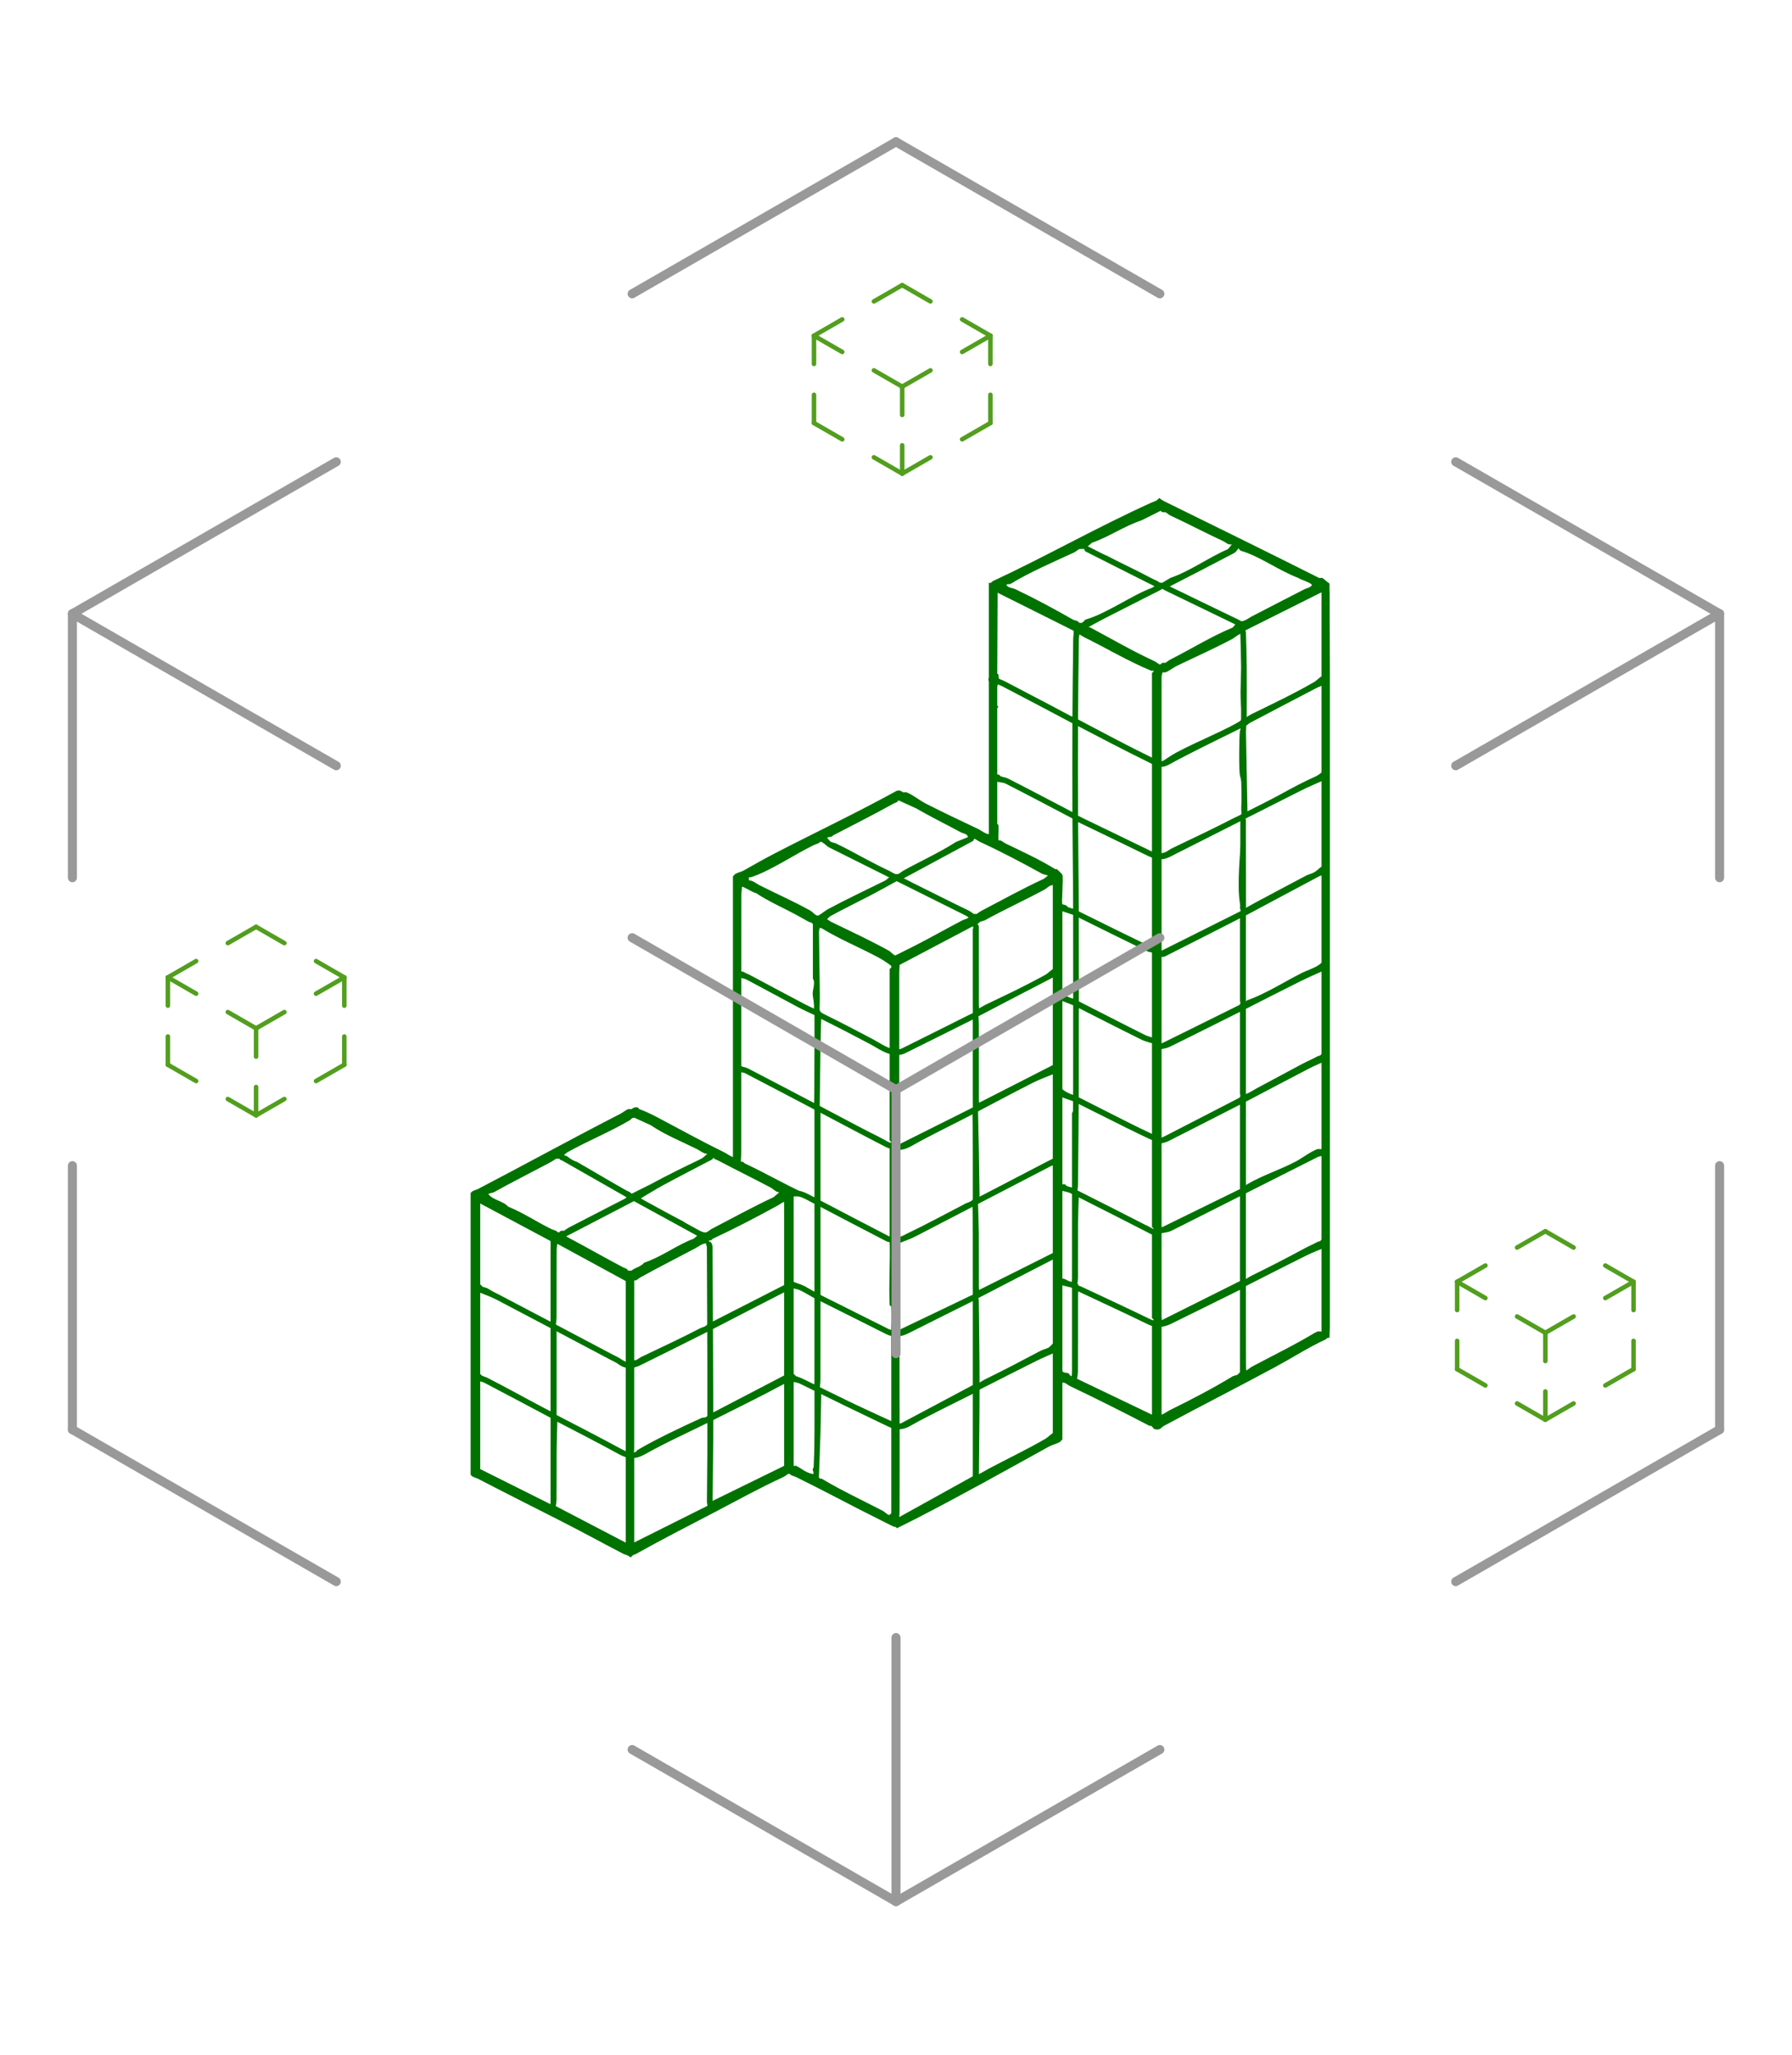 <svg width="198" height="227" viewBox="0 0 198 227" fill="none" xmlns="http://www.w3.org/2000/svg">
<path d="M80.982 96.794C81.079 96.719 81.153 96.589 81.247 96.529C81.439 96.405 81.916 96.297 82.13 96.175C83.297 95.509 84.551 94.807 85.665 94.231C90.044 91.964 94.554 89.838 99.095 87.339C99.532 87.242 99.65 87.472 99.802 87.516C99.915 87.548 100.057 87.479 100.156 87.516C100.839 87.769 101.645 88.43 102.276 88.753C104.107 89.69 106.137 90.644 108.108 91.581C108.256 91.651 109.124 92.249 109.256 92.111V64.366C109.548 64.454 109.576 64.246 109.698 64.189C115.503 61.493 121.247 58.216 127.193 55.53C127.522 55.382 127.861 55.332 128.077 55C128.222 55.115 128.453 55.277 128.607 55.353C134.251 58.124 139.975 60.936 145.749 63.836C145.833 63.878 145.984 63.802 146.102 63.836C146.167 63.853 146.731 64.361 146.897 64.454V147.777C146.606 147.688 146.577 147.897 146.455 147.953C144.573 148.828 142.757 149.996 140.977 150.958C136.828 153.2 132.781 155.245 128.607 157.496C128.285 157.669 128.209 158.032 127.547 157.85C127.457 157.825 127.315 157.562 127.193 157.496C127.149 157.471 127.064 157.521 127.017 157.496C124.156 156.001 121.208 154.526 118.181 153.078C117.96 152.972 117.698 152.675 117.385 152.725V158.998C117.288 159.072 117.214 159.203 117.12 159.263C116.818 159.458 116.219 159.608 115.883 159.793C110.971 162.508 106.24 165.159 101.216 167.746L99.095 168.806C98.998 168.606 98.818 168.665 98.742 168.629C98.159 168.354 97.529 168.021 96.975 167.746C93.829 166.178 91.081 164.681 87.962 163.151C87.755 163.049 87.419 163.015 87.255 162.798H87.078C86.939 162.907 86.691 163.086 86.548 163.151C84.026 164.307 81.363 165.774 78.949 167.039C76.058 168.553 73.227 169.988 70.29 171.634C70.154 171.71 69.9 171.722 69.76 171.987H69.583C69.435 171.771 69.087 171.743 68.876 171.634C66.486 170.395 64.232 169.152 61.808 167.922C58.714 166.351 55.851 164.918 52.795 163.328C52.551 163.201 52.193 163.181 52 162.886V131.784C52.193 131.489 52.551 131.469 52.795 131.342C58.017 128.622 63.241 125.742 68.523 123.036C68.825 122.882 69.154 122.607 69.407 122.506C69.502 122.467 69.647 122.54 69.76 122.506C69.91 122.462 70.034 122.23 70.467 122.329C70.532 122.345 70.57 122.48 70.644 122.506C71.22 122.715 72.043 123.102 72.588 123.39C75.01 124.671 77.603 126.101 80.01 127.277C80.317 127.428 80.644 127.687 80.982 127.808V96.794ZM136.118 60.125C135.69 60.233 135.437 59.906 135.146 59.771C133.202 58.87 131.176 57.801 129.314 56.944C129.183 56.884 128.907 56.64 128.784 56.59C128.646 56.534 128.393 56.684 128.254 56.414L126.133 57.474C124.201 58.112 122.45 59.347 120.655 59.948L120.036 60.478C120.817 60.609 121.475 61.307 122.245 61.362C123.553 62.06 124.891 62.664 126.133 63.306C126.727 63.613 127.301 63.947 127.9 64.189C127.974 64.219 128.01 64.345 128.077 64.366H128.43L129.314 63.836C131.563 63.055 133.483 61.604 135.676 60.655L136.118 60.125ZM128.695 64.719C129.367 64.801 129.888 65.418 130.551 65.426C132.583 66.579 134.702 67.432 136.736 68.43C137.215 68.913 137.825 68.34 138.326 68.077C140.23 67.075 142.313 66.029 144.158 65.073C144.391 64.953 144.764 64.924 144.953 64.631C144.953 64.373 143.591 63.997 143.451 63.836C141.246 63.004 139.178 61.431 137.089 60.832C137.003 60.807 136.853 60.553 136.736 60.478L134.615 61.538C132.928 62.442 131.007 63.426 129.314 64.189L128.695 64.719ZM127.812 64.543C127.232 64.458 126.771 64.067 126.31 63.836C125.286 63.32 123.979 62.756 122.952 62.245C122.012 61.779 121.111 61.187 120.125 60.832C120.05 60.805 120.013 60.669 119.948 60.655C119.814 60.625 119.375 60.625 119.241 60.655C119.176 60.669 118.824 60.955 118.711 61.008C116.5 62.025 113.63 63.276 111.731 64.454C111.494 64.601 111.262 64.449 111.2 64.631C111.432 64.951 111.863 64.926 112.172 65.073C114.328 66.093 116.452 67.24 118.534 68.43C118.633 68.487 118.937 68.556 119.064 68.607C119.138 68.637 119.174 68.763 119.241 68.784C119.685 68.918 119.796 68.475 119.948 68.43C122.41 67.724 125.016 65.744 127.37 64.896L127.812 64.543ZM136.648 68.784C136.333 68.828 136.079 68.547 135.852 68.43C133.79 67.365 131.908 66.607 129.844 65.603C129.471 65.423 129.203 65.223 128.784 65.073C128.71 65.046 128.672 64.91 128.607 64.896C127.902 64.739 127.893 65.064 127.547 65.25C126.964 65.564 126.331 65.69 125.78 65.957C123.814 66.906 122.173 67.929 120.301 68.784C120.148 68.855 119.881 68.842 119.86 69.137L120.478 69.314C122.883 70.601 125.175 71.938 127.547 73.025C127.69 73.091 127.937 73.269 128.077 73.379H128.254C128.398 73.114 128.611 73.251 128.784 73.202C128.816 73.193 129.111 72.951 129.314 72.849C131.65 71.663 133.901 70.267 136.206 69.314L136.648 68.784ZM118.622 69.668L110.14 65.426V74.351C110.14 74.407 110.292 74.453 110.317 74.527C110.384 74.738 110.232 74.92 110.582 75.146C110.932 75.372 111.616 75.646 111.996 75.853C114.058 76.968 116.134 77.843 118.004 79.034L118.622 79.21V69.668ZM137.355 79.387C137.692 79.267 138.019 79.007 138.326 78.857C140.479 77.805 142.978 76.63 145.218 75.323C145.431 75.199 145.768 74.858 146.014 74.704V65.426L137.531 69.668C137.628 69.936 137.355 70.072 137.355 70.109V79.387ZM118.799 69.844V79.299L127.282 83.805V74.351C127.282 74.306 127.547 74.158 127.458 74.085C127.375 74.073 127.269 74.117 127.193 74.085C124.597 73.011 122.134 71.53 119.771 70.374C119.623 70.302 118.838 69.798 118.799 69.844ZM128.342 74.262V84.158C128.923 83.773 129.441 83.407 130.021 83.098C132.214 81.93 134.345 81.115 136.559 79.917C136.704 79.839 137.148 79.583 137.178 79.475C137.226 79.304 137.206 78.636 137.178 78.415C136.969 76.747 137.118 75.266 137.178 73.644C137.222 72.44 137.146 71.224 137.178 70.021C137.056 69.885 136.361 70.468 136.206 70.551C134.255 71.596 132.157 72.522 130.021 73.555C129.662 73.728 129.116 74.151 128.784 74.262C128.66 74.303 128.381 74.223 128.342 74.262ZM118.622 89.813V79.829C118.129 79.436 117.619 79.124 117.12 78.857C114.904 77.675 112.902 76.883 110.759 75.676C110.64 75.609 110.531 75.413 110.405 75.323C110.223 75.469 110.172 75.528 110.14 75.764C110.082 76.195 110.071 77.471 110.14 77.885C110.159 78.001 110.481 78.012 110.14 78.238V85.572C110.432 85.478 110.478 85.712 110.582 85.749C111.734 86.166 112.939 86.903 114.116 87.516C115.293 88.129 116.507 88.672 117.651 89.283C117.806 89.366 118.501 89.949 118.622 89.813ZM146.014 75.323C145.643 75.323 145.363 75.681 145.042 75.853C143.248 76.812 141.301 77.812 139.387 78.857C138.952 79.094 138.19 79.311 137.796 79.564C137.717 79.615 137.355 79.974 137.355 80.005V89.813L137.973 89.637C140.527 88.348 142.84 86.876 145.395 85.749C145.496 85.705 146.014 85.379 146.014 85.307V75.323ZM127.282 94.055V84.247C127.167 84.008 126.928 84.031 126.84 83.982C126.43 83.754 126.02 83.489 125.603 83.275C123.601 82.25 121.37 81.151 119.418 80.094L118.799 79.917V90.167C118.799 90.19 119.126 90.133 119.241 90.167C119.294 90.183 119.913 90.598 120.125 90.697C122.302 91.715 124.392 92.832 126.486 93.701C126.605 93.751 127.146 94.194 127.282 94.055ZM128.342 84.335V94.231C128.786 94.215 129.155 93.865 129.491 93.701C131.905 92.521 134.004 91.582 136.383 90.344C136.626 90.216 136.985 90.197 137.178 89.902C137.052 88.82 137.349 87.396 137.178 86.367C137.148 86.184 137.051 85.878 137.001 85.66C136.876 85.1 136.906 81.373 137.001 80.712C137.01 80.656 137.316 80.403 137.178 80.094L128.342 84.335ZM146.014 85.749C145.643 85.749 145.363 86.108 145.042 86.279C142.746 87.507 140.226 88.861 137.796 89.99C137.674 90.047 137.646 90.255 137.355 90.167V100.416C137.826 100.217 138.266 99.93 138.68 99.71C140.535 98.715 142.476 97.69 144.335 96.705C144.572 96.58 144.996 96.481 145.218 96.352C145.441 96.223 145.77 95.887 146.014 95.733V85.749ZM118.622 90.167C118.331 90.255 118.303 90.047 118.181 89.99C115.917 88.937 113.865 87.829 111.642 86.632C111.395 86.5 111.289 86.38 111.112 86.279C110.935 86.178 110.562 86.15 110.405 85.926C110.223 86.072 110.172 86.13 110.14 86.367C109.99 87.47 110.066 89.79 110.14 90.962C110.144 91.024 110.311 91.075 110.317 91.139C110.359 91.69 110.287 92.264 110.317 92.817C110.626 92.766 110.875 93.056 111.112 93.171C113.008 94.09 114.775 94.883 116.59 95.999C116.634 96.027 116.728 95.972 116.767 95.999C116.855 96.057 117.373 96.575 117.385 96.617C117.522 97.11 117.256 99.757 117.385 99.886C117.412 99.913 117.886 99.922 118.004 100.24L118.622 100.416V90.167ZM106.959 92.464C106.873 92.079 106.397 92.059 106.164 91.934C104.413 90.99 102.813 90.209 101.216 89.283L99.272 88.4C99.132 88.665 98.876 88.677 98.742 88.753C96.471 90.025 94.189 91.153 92.026 92.287C91.943 92.558 91.21 92.325 91.408 92.729C91.548 93.017 92.11 93.044 92.38 93.171C94.297 94.076 96.13 95.221 98.212 96.175C98.558 96.334 98.759 96.644 99.272 96.529C99.334 96.514 99.687 96.239 99.802 96.175C101.636 95.157 103.81 94.168 105.634 92.994L106.959 92.464ZM127.282 104.658V94.673L118.799 90.344V100.593L127.282 104.658ZM128.342 94.585V105.011L137.178 100.593C137.263 100.517 137.019 100.395 137.001 100.328C136.985 100.268 137.054 100.112 137.001 99.798C136.662 97.76 137.021 94.208 137.178 92.199C137.22 91.648 137.148 91.072 137.178 90.52C137.042 90.381 136.501 90.824 136.383 90.874C134.186 91.785 131.92 92.931 129.844 93.878C129.457 94.055 128.989 94.426 128.607 94.585C128.512 94.625 128.372 94.555 128.342 94.585ZM115.795 96.705L115.176 96.529C112.839 95.24 110.55 94.035 108.285 92.994C107.942 92.837 107.731 92.524 107.224 92.641C107.159 92.657 107.122 92.791 107.047 92.817C104.561 93.719 102.308 95.581 99.802 96.529L99.36 96.882C99.94 96.967 100.401 97.357 100.862 97.589C102.941 98.635 105.056 99.672 107.047 100.593C107.191 100.66 107.436 100.837 107.578 100.947H107.931C108.076 100.826 108.3 100.676 108.461 100.593C110.723 99.409 113.029 98.133 115.353 97.059L115.795 96.705ZM98.477 96.705C97.618 96.553 96.909 96.108 96.268 95.645C94.541 94.813 93.03 94.046 91.32 93.348C91.2 93.298 90.92 93.093 90.79 92.994H90.613C90.448 93.212 90.113 93.245 89.906 93.348C87.709 94.426 85.165 96.17 83.014 96.882C82.781 96.96 82.691 96.741 82.749 97.236C83.192 97.255 83.562 97.594 83.897 97.766C85.879 98.775 87.619 99.513 89.552 100.593C89.763 100.71 89.996 101.021 90.259 101.123H90.436C90.816 100.897 91.147 100.604 91.496 100.416C93.61 99.28 95.775 98.267 97.858 97.236L98.477 96.705ZM146.014 96.352L137.355 100.77V110.666C137.646 110.76 137.694 110.525 137.796 110.489C139.951 109.738 141.727 108.531 143.805 107.485C144.31 107.231 144.899 107.047 145.395 106.778C145.607 106.663 145.842 106.524 146.014 106.336V96.352ZM91.055 101.477C91.367 101.427 91.629 101.722 91.85 101.83C93.949 102.848 96.255 103.921 98.212 105.011C98.42 105.128 98.655 105.439 98.918 105.541L101.039 104.481C102.856 103.553 104.529 102.594 106.341 101.653C106.574 101.533 106.947 101.505 107.136 101.212C106.947 100.918 106.574 100.89 106.341 100.77C104.393 99.761 101.709 98.137 99.802 97.589C99.691 97.557 99.24 96.997 98.918 97.059C98.752 97.276 98.422 97.311 98.212 97.412C96.167 98.386 94.506 99.404 92.557 100.416C92.21 100.597 91.622 100.752 91.32 100.947C91.132 101.067 91.007 101.242 91.055 101.477ZM116.325 97.766C115.954 97.766 115.675 98.124 115.353 98.296C113.266 99.413 111.04 100.431 108.815 101.653C108.719 101.706 108.364 101.779 108.285 101.83C108.205 101.881 107.843 102.24 107.843 102.272V111.55C108.18 111.429 108.507 111.17 108.815 111.019C110.826 110.037 113.62 108.773 115.53 107.662C115.742 107.538 116.081 107.197 116.325 107.043V97.766ZM81.865 97.942V107.308C82.166 107.266 82.406 107.52 82.66 107.662C84.869 108.892 87.176 109.936 89.376 111.196C89.492 111.263 90.091 111.944 89.994 111.285C89.927 110.827 89.897 110.491 89.817 110.047C89.681 109.281 90.208 108.621 89.817 108.104V102.095C89.703 101.857 89.464 101.88 89.376 101.83C88.847 101.537 88.319 101.229 87.785 100.947C86.453 100.238 84.818 99.512 83.544 98.649C83.207 98.624 82.005 97.797 81.865 97.942ZM118.622 100.77L117.385 100.24V109.694C117.711 109.998 118.207 110.254 118.622 110.313V100.77ZM127.282 105.011L118.799 100.947V110.401L127.282 114.731V105.011ZM128.342 105.453V115.261L136.913 111.019L137.178 110.754C137.178 110.696 137.001 110.636 137.001 110.578V101.388C137.001 101.344 137.266 101.196 137.178 101.123C136.747 101.015 136.508 101.339 136.206 101.477C133.907 102.523 131.654 103.767 129.491 104.834C129.259 104.949 128.99 104.951 128.784 105.011C128.754 105.02 128.351 105.423 128.342 105.453ZM98.3 115.791V107.043C98.3 106.985 98.457 106.939 98.477 106.867V106.69C97.984 106.298 97.473 105.985 96.975 105.718C94.854 104.587 92.857 103.79 90.79 102.537L90.171 102.36V111.461C90.171 111.493 90.533 111.852 90.613 111.903C91.274 112.325 92.078 112.622 92.733 112.963C94.151 113.702 95.706 114.412 96.975 115.261C97.249 115.255 98.162 115.932 98.3 115.791ZM99.36 106.601V115.968L107.489 111.903V102.625C107.489 102.546 107.952 102.32 107.401 102.36L99.36 106.601ZM137.355 120.916C137.908 120.833 138.372 120.469 138.857 120.209C140.445 119.359 142.235 118.396 143.805 117.558C144.356 117.263 144.987 117 145.572 116.674C145.66 116.625 145.899 116.648 146.014 116.409V106.778L137.355 111.285V120.916ZM107.843 121.976L116.325 117.646V107.485L107.843 111.903V121.976ZM89.994 111.903L81.865 107.662V117.735L89.994 121.976V111.903ZM118.622 120.916V110.931L117.385 110.136V120.297C117.541 120.506 118.524 121.015 118.622 120.916ZM127.282 115.084C126.99 115.178 126.944 114.944 126.84 114.907C126.334 114.723 126.083 114.623 125.603 114.377C123.602 113.354 121.664 112.297 119.771 111.373C119.464 111.223 119.137 110.963 118.799 110.843V121.004L127.282 125.334V115.084ZM128.342 115.614V125.687L136.913 121.269L137.178 121.004C137.178 120.946 137.001 120.886 137.001 120.827V111.638C137.001 111.558 137.464 111.332 136.913 111.373L128.342 115.614ZM98.3 116.144L90.348 112.08V121.711C90.348 121.769 90.171 121.829 90.171 121.888C90.326 122.006 90.461 122.234 90.613 122.329C90.653 122.356 90.745 122.303 90.79 122.329C92.82 123.543 94.933 124.51 96.975 125.51C97.372 125.705 97.787 125.97 98.212 126.217C98.763 126.258 98.3 126.032 98.3 125.952V116.144ZM107.489 112.256L106.871 112.433C104.485 113.693 102.174 115.107 99.802 115.968C99.698 116.005 99.652 116.238 99.36 116.144V126.394L107.489 122.329V112.256ZM146.014 126.924V116.851C145.8 116.913 145.579 117.104 145.395 117.205C143.054 118.495 140.629 119.652 138.326 120.916C138.231 120.969 137.876 121.041 137.796 121.092C137.717 121.144 137.355 121.502 137.355 121.534V131.165C137.554 131.162 137.651 130.897 137.796 130.812C139.42 129.856 141.361 129.23 143.098 128.338C143.776 127.988 144.87 127.156 145.572 126.924C145.696 126.883 145.975 126.963 146.014 126.924ZM89.994 132.226V122.418C89.879 122.179 89.641 122.202 89.552 122.153C87.983 121.28 86.472 120.504 84.958 119.679C84.099 119.21 83.327 118.678 82.484 118.442C82.337 118.401 82.206 117.966 81.865 118.088V128.338C82.157 128.249 82.185 128.458 82.307 128.514C84.67 129.612 86.677 130.81 89.022 131.872C89.312 132.003 89.567 132.335 89.994 132.226ZM116.325 127.984V118.088L107.843 122.329V132.402L116.325 127.984ZM117.385 120.916V130.812C117.385 130.837 117.576 130.771 117.651 130.812C117.894 130.946 117.96 131.312 118.446 131.165V122.948C118.653 122.674 118.522 122.497 118.622 122.064C118.658 121.912 118.6 121.704 118.622 121.534C118.502 121.349 117.483 120.813 117.385 120.916ZM127.282 135.495V125.775C127.167 125.537 126.928 125.56 126.84 125.51C125.348 124.681 123.947 124.162 122.422 123.39C121.528 122.937 120.727 122.442 119.771 121.976C119.476 121.831 119.225 121.52 118.799 121.622V131.43C118.983 131.708 119.313 131.743 119.594 131.872C121.812 132.881 124.191 134.132 126.31 135.23C126.596 135.378 126.964 135.401 127.193 135.76C127.738 135.79 127.303 135.615 127.282 135.495ZM128.342 126.129V135.583L137.001 131.342V121.888C137.001 121.808 137.464 121.582 136.913 121.622L128.342 126.129ZM98.3 126.571C98.008 126.659 97.98 126.45 97.858 126.394C95.815 125.445 94.013 124.431 92.026 123.39C91.503 123.116 90.959 122.913 90.436 122.506C89.885 122.465 90.348 122.692 90.348 122.771V132.137C90.348 132.195 90.171 132.256 90.171 132.314C90.408 132.595 90.676 132.77 90.966 132.932C92.475 133.777 94.133 134.493 95.561 135.23L98.3 136.643V126.571ZM99.36 136.643C99.673 136.693 99.935 136.396 100.156 136.29C102.446 135.194 104.383 134.136 106.694 132.932C106.938 132.805 107.297 132.786 107.489 132.491V122.683L99.36 126.747V136.643ZM78.154 127.454C77.711 127.438 77.341 127.088 77.005 126.924C75.18 126.026 73.452 125.335 71.881 124.273L69.937 123.39C69.811 123.482 69.704 123.674 69.583 123.743C67.29 125.076 64.971 126.007 62.691 127.277L62.25 127.631C62.681 127.574 62.937 127.991 63.222 128.161C63.31 128.214 63.658 128.285 63.752 128.338C65.579 129.379 67.353 130.467 69.23 131.519C69.364 131.595 69.621 131.607 69.76 131.872L71.881 130.812C73.786 129.785 75.7 128.829 77.536 127.984L78.154 127.454ZM146.014 127.277L137.355 131.607V141.415C137.692 141.296 138.019 141.035 138.326 140.885C140.258 139.943 142.188 138.948 144.158 137.88C144.591 137.647 145.104 137.435 145.572 137.174C145.66 137.124 145.899 137.147 146.014 136.909V127.277ZM86.106 131.695C85.734 131.695 85.458 131.337 85.135 131.165C83.23 130.158 81.392 129.26 79.303 128.161C79.153 128.082 78.918 128.071 78.773 127.808H78.419L76.299 128.868C74.636 129.939 72.763 130.741 70.997 131.695L70.379 132.226C70.744 132.231 71.036 132.575 71.351 132.756C72.614 133.478 74.084 134.182 75.415 134.876C75.569 134.958 75.694 135.099 75.945 135.23C76.509 135.525 77.513 136.237 78.066 136.113C78.129 136.099 78.481 135.82 78.596 135.76C80.863 134.583 83.127 133.334 85.488 132.226L86.106 131.695ZM69.495 132.049C68.944 131.959 68.472 131.609 67.993 131.342C66.851 130.704 65.33 129.573 64.105 129.221C63.872 129.154 62.78 128.325 62.338 128.161C62.191 128.106 61.949 128.255 61.808 127.984H61.454C61.175 128.17 60.866 128.359 60.571 128.514C58.599 129.557 56.566 130.582 54.562 131.695L53.944 131.872C54.463 132.579 55.587 132.632 56.153 133.286C57.849 133.973 59.249 134.938 60.924 135.76C61.131 135.862 61.467 135.896 61.631 136.113H61.808C61.953 135.848 62.165 135.986 62.338 135.937C62.37 135.928 62.665 135.686 62.868 135.583C65.008 134.496 66.979 133.445 69.053 132.402L69.495 132.049ZM116.325 128.338L107.843 132.579V142.652L116.325 138.411V128.338ZM118.446 141.592V131.784L117.385 131.165V141.238C117.647 141.155 118.303 141.735 118.446 141.592ZM89.994 142.652V132.844L88.669 132.049L87.697 131.695V141.592L89.022 142.122C89.128 142.32 89.878 142.772 89.994 142.652ZM128.342 135.937V145.833L137.001 141.503V131.96C137.001 131.881 137.464 131.655 136.913 131.695C134.264 133.047 131.922 134.38 129.314 135.583C129.19 135.641 128.884 135.903 128.784 135.937C128.66 135.977 128.381 135.898 128.342 135.937ZM127.282 145.568V136.202C127.04 136.051 126.693 135.7 126.486 135.583C126.004 135.309 125.394 135.131 124.896 134.876C123.072 133.949 121.471 133.233 119.771 132.402C119.464 132.252 119.137 131.992 118.799 131.872V141.945C119.096 141.876 119.359 142.199 119.594 142.298C121.931 143.277 124.15 144.417 126.486 145.479C126.789 145.617 127.027 145.941 127.458 145.833C127.547 145.76 127.294 145.628 127.282 145.568ZM77.271 136.29L76.652 136.113C74.554 134.954 72.559 133.894 70.467 132.756C70.345 132.69 70.205 132.429 70.114 132.402C69.769 132.303 69.49 132.636 69.23 132.756C66.848 133.857 64.763 134.943 62.515 136.113L62.073 136.467C62.409 136.373 62.493 136.539 62.691 136.643C64.824 137.771 66.774 138.895 68.876 140.001C69.027 140.081 69.262 140.091 69.407 140.355H69.76C70.213 139.987 70.817 139.922 71.174 139.471C73.093 138.833 74.812 137.499 76.652 136.82L77.271 136.29ZM86.637 141.945V132.756C86.423 132.818 86.202 133.008 86.018 133.109C83.696 134.389 81.158 135.712 78.773 136.82C78.651 136.877 78.623 137.085 78.331 136.997V146.186L86.637 141.945ZM60.836 146.009V137.085L53.06 132.932V141.857C53.157 141.931 53.232 142.062 53.325 142.122C53.401 142.171 53.773 142.247 53.855 142.298C55.948 143.573 58.077 144.735 60.217 145.833L60.836 146.009ZM90.348 133.197V142.563C90.348 142.622 90.171 142.682 90.171 142.74L90.436 143.005L98.212 146.893C98.549 146.927 98.464 146.9 98.477 146.628C98.508 145.902 98.514 145.053 98.477 144.331C98.473 144.269 98.303 144.216 98.3 144.154C98.192 141.782 98.379 139.37 98.3 136.997C97.602 136.87 96.953 136.308 96.268 136.113C94.619 135.005 92.613 134.231 90.966 133.286C90.79 133.185 90.592 133.067 90.436 132.932C89.892 132.902 90.326 133.077 90.348 133.197ZM107.489 143.005V132.932C106.933 133.199 106.491 133.551 105.987 133.816C103.951 134.883 102.023 135.682 100.156 136.82C100.072 136.871 99.701 136.947 99.625 136.997C99.532 137.057 99.457 137.188 99.36 137.262V146.893L107.489 143.005ZM69.142 150.427V141.503L61.189 137.174V146.363L69.142 150.427ZM78.154 137.35C77.636 137.288 77.242 137.661 76.829 137.88C74.851 138.93 72.768 139.982 70.82 141.061C70.587 141.19 70.456 141.323 70.29 141.415C70.218 141.455 70.025 141.39 70.025 141.415V150.251C70.338 150.3 70.6 150.003 70.82 149.897C73.051 148.83 75.129 147.877 77.359 146.716C77.603 146.589 77.962 146.57 78.154 146.275V137.35ZM146.014 137.527L137.355 141.768V151.488C137.726 151.488 138.005 151.129 138.326 150.958C140.518 149.786 142.964 148.605 145.218 147.247C145.243 147.231 145.552 147.077 145.572 147.07C145.681 147.033 146.014 147.095 146.014 147.07V137.527ZM107.843 152.901C108.18 152.781 108.507 152.522 108.815 152.371C110.831 151.385 112.881 150.313 115 149.19C115.226 149.07 115.685 148.962 115.883 148.837C115.963 148.787 116.325 148.427 116.325 148.395V138.764L107.843 143.005V152.901ZM118.446 141.945C118.062 141.977 117.769 141.56 117.385 141.592V151.399C117.385 151.65 117.882 151.629 118.004 151.664C118.117 151.696 118.251 152.032 118.446 152.018V141.945ZM89.994 152.901V143.27C89.618 142.981 89.219 142.689 88.846 142.475C88.801 142.45 88.713 142.5 88.669 142.475C88.353 142.297 88.063 141.949 87.697 141.945V151.753L87.962 152.018C88.296 152.039 89.855 153.048 89.994 152.901ZM137.001 142.122C136.558 142.134 136.186 142.493 135.852 142.652C133.654 143.696 131.42 144.861 129.314 145.833C129.19 145.891 128.884 146.153 128.784 146.186C128.674 146.223 128.342 146.161 128.342 146.186V156.259C128.679 156.139 129.006 155.879 129.314 155.729C131.512 154.655 133.965 153.38 136.206 152.018C136.289 151.967 136.66 151.891 136.736 151.841C136.83 151.781 136.904 151.65 137.001 151.576V142.122ZM78.331 156.259L86.637 151.93V142.298L78.331 146.54V156.259ZM127.282 156.259V146.275C127.282 146.206 126.776 145.882 126.663 145.833C124.247 144.771 121.784 143.663 119.418 142.475L118.799 142.298V152.195L127.282 156.259ZM60.836 146.363L53.06 142.475V151.753C53.253 152.048 53.612 152.067 53.855 152.195C55.943 153.281 57.894 154.28 59.864 155.552L60.836 155.906V146.363ZM98.477 156.966V147.512C98.477 147.48 98.109 147.114 98.035 147.07C97.996 147.047 97.913 147.095 97.858 147.07C95.381 145.923 92.841 144.622 90.436 143.359C89.885 143.318 90.348 143.544 90.348 143.624V153.255L98.477 156.966ZM107.489 143.359L99.36 147.247V157.319L107.489 152.99V143.359ZM69.142 150.781C68.368 150.624 67.767 150.063 67.109 149.721C65.047 148.646 63.149 147.964 61.278 146.716C60.726 146.676 61.189 146.902 61.189 146.981V156.259L69.142 160.324V150.781ZM70.025 160.5C70.225 160.497 70.322 160.232 70.467 160.147C72.519 158.94 75.431 157.567 77.536 156.613C77.605 156.581 78.154 156.609 78.154 156.347V146.716L70.025 150.869V160.5ZM116.325 149.014L107.843 153.255V162.002C107.51 162.232 107.802 162.216 107.843 162.356C107.924 162.632 107.751 162.764 107.666 162.974C107.809 163.1 108.919 162.402 109.168 162.268C111.255 161.151 113.503 160.092 115.53 158.91C115.742 158.786 116.081 158.445 116.325 158.291V149.014ZM60.836 166.155V156.524C60.59 156.37 60.253 156.029 60.041 155.906C57.902 154.658 55.504 153.686 53.502 152.548C53.359 152.467 53.26 152.198 53.06 152.195V162.268L60.836 166.155ZM86.637 161.914V152.371L78.331 156.613V165.979L86.637 161.914ZM87.697 152.371V161.914C87.78 161.926 87.886 161.882 87.962 161.914C88.342 162.073 88.819 162.46 89.199 162.621C89.455 162.729 89.704 162.84 89.994 162.798C89.814 162.495 89.674 162.241 89.994 162.002V153.52L89.729 153.255C89.395 153.234 87.837 152.225 87.697 152.371ZM90.348 153.608V162.356C90.348 162.386 90.069 162.533 90.171 162.886C90.18 162.92 90.538 163.28 90.613 163.328C90.653 163.354 90.745 163.301 90.79 163.328C92.99 164.653 95.28 165.703 97.505 166.862C97.713 166.97 97.952 167.203 98.123 167.304C98.303 167.41 98.477 167.157 98.477 167.127V157.584C98.311 157.491 97.747 156.985 97.681 156.966C95.711 156.4 93.306 154.978 91.496 154.138C91.263 154.031 90.998 153.794 90.966 153.785C90.784 153.73 90.576 153.81 90.348 153.608ZM107.489 153.608C107.176 153.559 106.915 153.856 106.694 153.962C104.529 154.997 102.513 156.04 100.509 157.143C100.29 157.263 99.818 157.372 99.625 157.496C99.532 157.556 99.457 157.687 99.36 157.761V167.569L107.489 163.063V153.608ZM69.142 170.396V160.942C69.142 160.91 68.779 160.552 68.7 160.5C68.18 160.168 67.222 159.786 66.579 159.44C65.121 158.655 63.573 157.832 62.161 157.143C61.854 156.992 61.527 156.733 61.189 156.613V166.244L69.142 170.396ZM78.154 166.332V156.789L70.025 160.854V170.396L78.154 166.332Z" fill="#007200"/>
<path d="M81.423 128.603C81.482 128.161 81.591 127.719 81.593 127.277C81.604 117.793 81.6 108.31 81.604 98.826C81.604 98.502 81.658 98.177 81.689 97.854" stroke="#007200" stroke-width="0.622" stroke-linecap="round" stroke-linejoin="round"/>
<path d="M98.388 168.011C97.27 167.451 96.149 166.892 95.031 166.332" stroke="#007200" stroke-width="0.622" stroke-linecap="round" stroke-linejoin="round"/>
<path d="M146.588 65.426C146.602 68.342 146.627 71.258 146.63 74.174C146.637 79.24 146.632 84.305 146.632 89.371V136.467C146.632 139.854 146.634 143.24 146.629 146.628C146.629 146.923 146.574 147.216 146.544 147.512" stroke="#007200" stroke-width="0.622" stroke-linecap="round" stroke-linejoin="round"/>
<path d="M109.919 65.426C109.905 68.637 109.889 71.847 109.875 75.057" stroke="#007200" stroke-width="0.622" stroke-linecap="round" stroke-linejoin="round"/>
<path d="M70.202 123.08C70.055 123.125 69.907 123.169 69.76 123.213" stroke="#007200" stroke-width="0.622" stroke-linecap="round" stroke-linejoin="round"/>
<path d="M136.648 60.301C136.501 60.478 136.388 60.722 136.2 60.821C133.705 62.132 131.201 63.426 128.69 64.711C128.55 64.783 128.31 64.781 128.169 64.711C125.483 63.368 122.804 62.01 120.123 60.655" stroke="#007200" stroke-width="0.622" stroke-linecap="round" stroke-linejoin="round"/>
<path d="M99.095 106.513C99.065 106.808 99.037 107.102 99.007 107.397" stroke="#007200" stroke-width="0.622" stroke-linecap="round" stroke-linejoin="round"/>
<path d="M99.051 126.04C99.065 126.217 99.081 126.394 99.095 126.571" stroke="#007200" stroke-width="0.622" stroke-linecap="round" stroke-linejoin="round"/>
<path d="M99.051 144.242C99.065 148.572 99.081 152.901 99.092 157.231C99.092 157.289 99.037 157.349 99.007 157.408" stroke="#007200" stroke-width="0.622" stroke-linecap="round" stroke-linejoin="round"/>
<path d="M118.976 69.844C118.946 70.139 118.895 70.433 118.891 70.728C118.856 73.644 118.815 76.559 118.803 79.475C118.789 83.04 118.787 86.602 118.803 90.167C118.817 93.643 118.877 97.117 118.884 100.593C118.898 107.162 118.898 113.728 118.884 120.297C118.877 123.831 118.831 127.366 118.796 130.9C118.794 131.135 118.741 131.372 118.711 131.607" stroke="#007200" stroke-width="0.622" stroke-linecap="round" stroke-linejoin="round"/>
<path d="M128.033 135.583C128.047 135.702 128.063 135.818 128.077 135.937" stroke="#007200" stroke-width="0.622" stroke-linecap="round" stroke-linejoin="round"/>
<path d="M128.033 145.656C128.047 145.833 128.063 146.009 128.077 146.186" stroke="#007200" stroke-width="0.622" stroke-linecap="round" stroke-linejoin="round"/>
<path d="M117.12 141.592C117.725 141.742 118.329 141.894 118.852 142.023C118.829 142.532 118.801 142.857 118.801 143.182C118.797 145.951 118.806 148.719 118.79 151.488C118.789 151.871 118.681 152.253 118.621 152.636" stroke="#007200" stroke-width="0.622" stroke-linecap="round" stroke-linejoin="round"/>
<path d="M90.348 122.506V141.945C90.348 145.421 90.349 148.895 90.344 152.371C90.344 152.695 90.289 153.02 90.259 153.343" stroke="#007200" stroke-width="0.622" stroke-linecap="round" stroke-linejoin="round"/>
<path d="M99.095 157.761C99.095 160.795 99.1 163.828 99.088 166.862C99.088 167.216 98.978 167.569 98.918 167.922" stroke="#007200" stroke-width="0.622" stroke-linecap="round" stroke-linejoin="round"/>
<path d="M90.436 112.168C90.406 113.258 90.367 114.347 90.349 115.437C90.312 117.735 90.288 120.032 90.259 122.329" stroke="#007200" stroke-width="0.622" stroke-linecap="round" stroke-linejoin="round"/>
<path d="M69.76 160.942V171.103" stroke="#007200" stroke-width="0.622" stroke-linecap="round" stroke-linejoin="round"/>
<path d="M61.278 156.701C61.248 157.88 61.202 159.057 61.193 160.235C61.179 162.032 61.2 163.828 61.18 165.625C61.177 166.009 61.071 166.39 61.013 166.774" stroke="#007200" stroke-width="0.622" stroke-linecap="round" stroke-linejoin="round"/>
<path d="M137.354 131.695V138.764C137.354 142.829 137.349 146.893 137.362 150.958C137.362 151.369 137.471 151.783 137.531 152.195" stroke="#007200" stroke-width="0.622" stroke-linecap="round" stroke-linejoin="round"/>
<path d="M128.165 74.174C128.107 74.35 128.047 74.527 127.988 74.704" stroke="#007200" stroke-width="0.622" stroke-linecap="round" stroke-linejoin="round"/>
<path d="M137.354 69.844C137.385 71.081 137.43 72.318 137.439 73.555C137.453 75.469 137.45 77.385 137.439 79.299C137.436 79.859 137.351 80.419 137.36 80.977C137.408 84.012 137.473 87.044 137.531 90.078" stroke="#007200" stroke-width="0.622" stroke-linecap="round" stroke-linejoin="round"/>
<path d="M137.354 101.212V120.209C137.354 123.685 137.353 127.159 137.358 130.635C137.358 130.93 137.413 131.224 137.443 131.519" stroke="#007200" stroke-width="0.622" stroke-linecap="round" stroke-linejoin="round"/>
<path d="M107.754 133.021C107.784 134.111 107.83 135.2 107.839 136.29C107.853 138.234 107.839 140.178 107.846 142.122C107.846 142.417 107.901 142.71 107.931 143.005" stroke="#007200" stroke-width="0.622" stroke-linecap="round" stroke-linejoin="round"/>
<path d="M116.944 107.485C116.709 107.543 116.451 107.559 116.24 107.669C113.466 109.102 110.7 110.548 107.933 111.995C107.862 112.032 107.814 112.11 107.797 112.127C107.814 112.491 107.841 112.817 107.841 113.142C107.844 115.911 107.841 118.678 107.846 121.447C107.846 121.743 107.901 122.036 107.931 122.331" stroke="#007200" stroke-width="0.622" stroke-linecap="round" stroke-linejoin="round"/>
<path d="M118.888 131.96C118.857 133.051 118.812 134.139 118.803 135.23C118.789 137.174 118.803 139.118 118.796 141.061C118.796 141.357 118.741 141.65 118.711 141.945" stroke="#007200" stroke-width="0.622" stroke-linecap="round" stroke-linejoin="round"/>
<path d="M69.76 141.327C69.76 147.542 69.76 153.755 69.757 159.97C69.757 160.235 69.702 160.5 69.672 160.765" stroke="#007200" stroke-width="0.622" stroke-linecap="round" stroke-linejoin="round"/>
<path d="M107.754 122.771C107.784 124.155 107.818 125.54 107.841 126.924C107.874 128.838 107.901 130.753 107.931 132.667" stroke="#007200" stroke-width="0.622" stroke-linecap="round" stroke-linejoin="round"/>
<path d="M116.944 138.764C116.737 138.764 116.495 138.692 116.33 138.775C113.457 140.245 110.592 141.735 107.735 143.216C107.779 143.419 107.836 143.565 107.837 143.712C107.873 146.863 107.924 150.016 107.924 153.166C107.924 156.554 107.871 159.94 107.843 163.328" stroke="#007200" stroke-width="0.622" stroke-linecap="round" stroke-linejoin="round"/>
<path d="M78.331 137.439C78.361 137.527 78.416 137.615 78.416 137.704C78.449 143.977 78.492 150.251 78.502 156.524C78.508 159.647 78.448 162.768 78.424 165.89C78.424 166.009 78.479 166.125 78.509 166.244" stroke="#007200" stroke-width="0.622" stroke-linecap="round" stroke-linejoin="round"/>
<path d="M137.354 90.609V92.641C137.354 95.261 137.353 97.884 137.363 100.505C137.363 100.586 137.491 100.667 137.597 100.796C140.228 99.388 142.896 97.955 145.575 96.536C145.842 96.394 146.16 96.352 146.455 96.263" stroke="#007200" stroke-width="0.622" stroke-linecap="round" stroke-linejoin="round"/>
<path d="M107.843 102.36C107.843 105.218 107.839 108.074 107.846 110.931C107.846 111.254 107.901 111.58 107.931 111.903" stroke="#007200" stroke-width="0.622" stroke-linecap="round" stroke-linejoin="round"/>
<path d="M61.189 146.805V156.487C63.573 157.735 66.067 158.995 68.512 160.341C69.428 160.845 70.117 160.923 71.107 160.364C73.422 159.06 75.855 157.968 78.241 156.789" stroke="#007200" stroke-width="0.622" stroke-linecap="round" stroke-linejoin="round"/>
<path d="M61.366 136.82C61.308 137.232 61.2 137.644 61.196 138.057C61.18 140.531 61.191 143.005 61.184 145.479C61.184 145.774 61.129 146.068 61.099 146.363" stroke="#007200" stroke-width="0.622" stroke-linecap="round" stroke-linejoin="round"/>
<path d="M90.436 153.697C90.406 155.229 90.388 156.761 90.344 158.291C90.298 159.912 90.229 161.531 90.171 163.151" stroke="#007200" stroke-width="0.622" stroke-linecap="round" stroke-linejoin="round"/>
<path d="M146.455 85.749C145.483 86.191 144.496 86.601 143.543 87.079C138.706 89.513 133.882 91.968 129.047 94.404C128.321 94.77 127.621 94.576 126.926 94.237C124.311 92.959 121.687 91.699 119.064 90.432" stroke="#007200" stroke-width="0.622" stroke-linecap="round" stroke-linejoin="round"/>
<path d="M137.443 100.858C134.497 102.36 131.555 103.866 128.602 105.356C128.46 105.426 128.254 105.364 128.077 105.364" stroke="#007200" stroke-width="0.622" stroke-linecap="round" stroke-linejoin="round"/>
<path d="M146.455 127.277C146.102 127.366 145.717 127.392 145.4 127.551C140.034 130.248 134.677 132.966 129.309 135.661C128.967 135.832 128.549 135.848 128.165 135.936" stroke="#007200" stroke-width="0.622" stroke-linecap="round" stroke-linejoin="round"/>
<path d="M137.266 80.005C134.497 81.389 131.694 82.709 128.982 84.197C128.153 84.651 127.633 84.199 127.121 83.95C124.408 82.633 121.745 81.213 119.064 79.829" stroke="#007200" stroke-width="0.622" stroke-linecap="round" stroke-linejoin="round"/>
<path d="M137.266 121.534C134.497 122.948 131.731 124.365 128.957 125.768C128.687 125.904 128.372 125.952 128.077 126.04" stroke="#007200" stroke-width="0.622" stroke-linecap="round" stroke-linejoin="round"/>
<path d="M137.266 111.285C134.557 112.64 131.85 114.001 129.132 115.34C128.812 115.497 128.43 115.526 128.077 115.614" stroke="#007200" stroke-width="0.622" stroke-linecap="round" stroke-linejoin="round"/>
<path d="M137.178 142.033C134.557 143.329 131.938 144.631 129.312 145.918C128.572 146.28 127.833 146.421 127.011 146.022C124.465 144.781 121.892 143.594 119.329 142.39C119.222 142.339 119.094 142.328 118.978 142.298" stroke="#007200" stroke-width="0.622" stroke-linecap="round" stroke-linejoin="round"/>
<path d="M127.9 115.084C127.34 114.907 126.748 114.799 126.227 114.541C123.768 113.331 121.332 112.08 118.888 110.843" stroke="#007200" stroke-width="0.622" stroke-linecap="round" stroke-linejoin="round"/>
<path d="M117.12 131.165C117.562 131.284 118.039 131.33 118.44 131.529C121.455 133.04 124.454 134.581 127.46 136.111C127.601 136.184 127.753 136.232 127.902 136.29" stroke="#007200" stroke-width="0.622" stroke-linecap="round" stroke-linejoin="round"/>
<path d="M146.455 137.439C145.69 137.762 144.906 138.048 144.162 138.418C141.944 139.517 139.74 140.65 137.531 141.768" stroke="#007200" stroke-width="0.622" stroke-linecap="round" stroke-linejoin="round"/>
<path d="M116.944 128.338C116.62 128.396 116.258 128.38 115.977 128.525C110.992 131.102 106.019 133.703 101.036 136.281C100.417 136.601 99.744 136.818 99.095 137.083" stroke="#007200" stroke-width="0.622" stroke-linecap="round" stroke-linejoin="round"/>
<path d="M116.944 118.088C115.942 118.5 114.91 118.852 113.946 119.338C111.571 120.537 109.232 121.806 106.871 123.034C104.755 124.134 102.596 125.155 100.527 126.334C99.601 126.862 98.793 126.814 97.952 126.385C95.7 125.233 93.47 124.036 91.231 122.86C88.315 121.327 85.401 119.792 82.48 118.274C82.247 118.154 81.954 118.148 81.689 118.088" stroke="#007200" stroke-width="0.622" stroke-linecap="round" stroke-linejoin="round"/>
<path d="M146.455 75.234C146.044 75.411 145.618 75.563 145.22 75.768C142.801 77.026 140.387 78.295 137.975 79.566C137.846 79.633 137.738 79.739 137.62 79.827" stroke="#007200" stroke-width="0.622" stroke-linecap="round" stroke-linejoin="round"/>
<path d="M116.855 148.925C116.002 149.309 115.132 149.664 114.296 150.079C112.197 151.124 110.112 152.195 108.019 153.255" stroke="#007200" stroke-width="0.622" stroke-linecap="round" stroke-linejoin="round"/>
<path d="M146.455 106.778C145.483 107.22 144.499 107.635 143.543 108.109C141.56 109.091 139.594 110.106 137.62 111.108" stroke="#007200" stroke-width="0.622" stroke-linecap="round" stroke-linejoin="round"/>
<path d="M119.064 100.947C121.627 102.214 124.185 103.488 126.757 104.735C127.101 104.903 127.517 104.923 127.9 105.011" stroke="#007200" stroke-width="0.622" stroke-linecap="round" stroke-linejoin="round"/>
<path d="M90.348 102.184C90.289 102.419 90.178 102.655 90.18 102.89C90.194 104.776 90.235 106.66 90.257 108.545C90.268 109.459 90.293 110.373 90.247 111.284C90.22 111.804 90.417 112.044 90.871 112.271C92.712 113.181 94.538 114.126 96.353 115.093C97.234 115.563 98.038 116.208 99.095 116.226C99.359 116.229 99.65 116.167 99.887 116.051C102.366 114.826 104.838 113.584 107.314 112.35C107.42 112.297 107.548 112.288 107.666 112.258" stroke="#007200" stroke-width="0.622" stroke-linecap="round" stroke-linejoin="round"/>
<path d="M146.455 116.851C145.807 117.146 145.146 117.413 144.513 117.74C142.209 118.935 139.917 120.15 137.62 121.357" stroke="#007200" stroke-width="0.622" stroke-linecap="round" stroke-linejoin="round"/>
<path d="M119.064 121.534C120.89 122.448 122.715 123.363 124.542 124.271C125.451 124.722 126.364 125.166 127.285 125.59C127.467 125.673 127.693 125.657 127.9 125.685" stroke="#007200" stroke-width="0.622" stroke-linecap="round" stroke-linejoin="round"/>
<path d="M107.666 153.52C105.222 154.757 102.743 155.932 100.352 157.266C99.576 157.699 98.952 157.614 98.305 157.307C95.082 155.773 91.871 154.213 88.672 152.628C87.828 152.209 87.115 152.248 86.271 152.703C83.977 153.942 81.628 155.08 79.301 156.259C79.066 156.377 78.829 156.494 78.594 156.612" stroke="#007200" stroke-width="0.622" stroke-linecap="round" stroke-linejoin="round"/>
<path d="M91.055 92.641C91.29 92.876 91.484 93.194 91.767 93.335C96.794 95.855 101.834 98.352 106.865 100.865C107.161 101.012 107.399 101.27 107.664 101.477" stroke="#007200" stroke-width="0.622" stroke-linecap="round" stroke-linejoin="round"/>
<path d="M118.711 79.652C116.09 78.268 113.473 76.874 110.842 75.508C110.433 75.296 109.963 75.204 109.521 75.057" stroke="#007200" stroke-width="0.622" stroke-linecap="round" stroke-linejoin="round"/>
<path d="M87.255 142.298C86.99 142.357 86.698 142.364 86.463 142.484C83.836 143.825 81.217 145.186 78.596 146.54" stroke="#007200" stroke-width="0.622" stroke-linecap="round" stroke-linejoin="round"/>
<path d="M118.711 90.167C116.237 88.871 113.77 87.562 111.282 86.293C110.919 86.108 110.463 86.102 110.052 86.014" stroke="#007200" stroke-width="0.622" stroke-linecap="round" stroke-linejoin="round"/>
<path d="M52.883 142.387C53.59 142.682 54.324 142.926 55.001 143.279C59.192 145.472 63.37 147.688 67.551 149.899C67.878 150.072 68.228 150.215 68.518 150.436C69.219 150.968 69.946 150.848 70.64 150.509C73.183 149.263 75.71 147.983 78.243 146.718" stroke="#007200" stroke-width="0.622" stroke-linecap="round" stroke-linejoin="round"/>
<path d="M90.436 143.27C92.968 144.537 95.504 145.799 98.033 147.073C98.796 147.459 99.514 147.353 100.246 146.985C102.598 145.799 104.957 144.626 107.314 143.451C107.42 143.398 107.548 143.389 107.666 143.359" stroke="#007200" stroke-width="0.622" stroke-linecap="round" stroke-linejoin="round"/>
<path d="M90.259 111.903C89.582 111.58 88.891 111.279 88.229 110.926C86.366 109.938 84.519 108.918 82.655 107.936C82.365 107.782 82.012 107.75 81.689 107.662" stroke="#007200" stroke-width="0.622" stroke-linecap="round" stroke-linejoin="round"/>
<path d="M90.436 132.844C92.968 134.169 95.499 135.502 98.04 136.81C98.296 136.942 98.623 136.937 98.918 136.997" stroke="#007200" stroke-width="0.622" stroke-linecap="round" stroke-linejoin="round"/>
<path d="M98.918 97.059C97.947 97.589 96.982 98.133 96.001 98.646C94.564 99.395 93.103 100.096 91.682 100.876C91.297 101.088 91.024 101.507 90.701 101.83" stroke="#007200" stroke-width="0.622" stroke-linecap="round" stroke-linejoin="round"/>
<path d="M78.508 127.808C76.71 128.75 74.904 129.676 73.121 130.642C72.158 131.163 71.232 131.755 70.29 132.314" stroke="#007200" stroke-width="0.622" stroke-linecap="round" stroke-linejoin="round"/>
<path d="M128.784 64.896C131.464 66.192 134.144 67.487 136.823 68.787C136.893 68.821 136.943 68.902 137.001 68.961" stroke="#007200" stroke-width="0.622" stroke-linecap="round" stroke-linejoin="round"/>
<path d="M128.077 64.896C125.986 65.957 123.892 67.011 121.805 68.081C121.148 68.416 120.508 68.784 119.859 69.137" stroke="#007200" stroke-width="0.622" stroke-linecap="round" stroke-linejoin="round"/>
<path d="M61.013 156.347C58.569 155.052 56.126 153.751 53.675 152.467C53.408 152.327 53.09 152.283 52.795 152.195" stroke="#007200" stroke-width="0.622" stroke-linecap="round" stroke-linejoin="round"/>
<path d="M62.073 127.808C64.4 129.133 66.728 130.458 69.053 131.786C69.352 131.955 69.643 132.137 69.937 132.314" stroke="#007200" stroke-width="0.622" stroke-linecap="round" stroke-linejoin="round"/>
<path d="M107.313 92.641C104.692 94.055 102.069 95.468 99.449 96.882" stroke="#007200" stroke-width="0.622" stroke-linecap="round" stroke-linejoin="round"/>
<path d="M77.624 136.467C75.115 135.094 72.605 133.721 70.046 132.321C67.426 133.683 64.748 135.076 62.073 136.467" stroke="#007200" stroke-width="0.622" stroke-linecap="round" stroke-linejoin="round"/>
<path d="M109.963 75.411C109.933 75.588 109.878 75.764 109.878 75.941C109.873 80.947 109.873 85.956 109.878 90.962C109.878 91.139 109.933 91.316 109.963 91.492" stroke="#007200" stroke-width="0.622" stroke-linecap="round" stroke-linejoin="round"/>
<path d="M90.083 132.667C89.552 132.402 89.043 132.066 88.485 131.897C88.08 131.775 87.609 131.872 87.167 131.872" stroke="#007200" stroke-width="0.622" stroke-linecap="round" stroke-linejoin="round"/>
<path d="M90.083 143.094C89.552 142.798 89.036 142.475 88.487 142.221C88.162 142.07 87.785 142.033 87.432 141.945" stroke="#007200" stroke-width="0.622" stroke-linecap="round" stroke-linejoin="round"/>
<path d="M118.711 100.77L117.12 100.24" stroke="#007200" stroke-width="0.622" stroke-linecap="round" stroke-linejoin="round"/>
<path d="M118.711 110.754C118.181 110.548 117.65 110.343 117.12 110.136" stroke="#007200" stroke-width="0.622" stroke-linecap="round" stroke-linejoin="round"/>
<path d="M117.209 120.827C117.709 121.004 118.211 121.181 118.711 121.357" stroke="#007200" stroke-width="0.622" stroke-linecap="round" stroke-linejoin="round"/>
<path d="M99 120.362V149.517" stroke="#999999" stroke-linecap="round"/>
<path d="M190 67.794V96.949" stroke="#999999" stroke-linecap="round"/>
<path d="M8 67.794V96.949" stroke="#999999" stroke-linecap="round"/>
<path d="M190 128.755V157.91" stroke="#999999" stroke-linecap="round"/>
<path d="M8 128.755V157.91" stroke="#999999" stroke-linecap="round"/>
<path d="M99 180.881V210.037" stroke="#999999" stroke-linecap="round"/>
<path d="M99 120.362L69.845 103.576" stroke="#999999" stroke-linecap="round"/>
<path d="M190 67.794L160.845 51.008" stroke="#999999" stroke-linecap="round"/>
<path d="M37.155 84.58L8 67.794" stroke="#999999" stroke-linecap="round"/>
<path d="M37.155 174.697L8 157.91" stroke="#999999" stroke-linecap="round"/>
<path d="M99 210.037L69.845 193.25" stroke="#999999" stroke-linecap="round"/>
<path d="M99 15.668L69.845 32.454" stroke="#999999" stroke-linecap="round"/>
<path d="M99 120.362L128.155 103.576" stroke="#999999" stroke-linecap="round"/>
<path d="M160.845 84.58L190 67.794" stroke="#999999" stroke-linecap="round"/>
<path d="M8 67.794L37.155 51.008" stroke="#999999" stroke-linecap="round"/>
<path d="M160.845 174.697L190 157.91" stroke="#999999" stroke-linecap="round"/>
<path d="M99 210.037L128.155 193.25" stroke="#999999" stroke-linecap="round"/>
<path d="M99 15.668L128.155 32.454" stroke="#999999" stroke-linecap="round"/>
<path d="M28.296 113.588V116.71" stroke="#529E1E" stroke-width="0.5" stroke-linecap="round"/>
<path d="M38.042 107.958V111.08" stroke="#529E1E" stroke-width="0.5" stroke-linecap="round"/>
<path d="M18.55 107.958V111.08" stroke="#529E1E" stroke-width="0.5" stroke-linecap="round"/>
<path d="M38.042 114.487V117.609" stroke="#529E1E" stroke-width="0.5" stroke-linecap="round"/>
<path d="M18.55 114.487V117.609" stroke="#529E1E" stroke-width="0.5" stroke-linecap="round"/>
<path d="M28.296 120.069V123.192" stroke="#529E1E" stroke-width="0.5" stroke-linecap="round"/>
<path d="M28.296 113.588L25.173 111.79" stroke="#529E1E" stroke-width="0.5" stroke-linecap="round"/>
<path d="M38.042 107.958L34.919 106.16" stroke="#529E1E" stroke-width="0.5" stroke-linecap="round"/>
<path d="M21.672 109.756L18.55 107.958" stroke="#529E1E" stroke-width="0.5" stroke-linecap="round"/>
<path d="M21.672 119.407L18.55 117.609" stroke="#529E1E" stroke-width="0.5" stroke-linecap="round"/>
<path d="M28.296 123.192L25.173 121.394" stroke="#529E1E" stroke-width="0.5" stroke-linecap="round"/>
<path d="M28.296 102.375L25.173 104.173" stroke="#529E1E" stroke-width="0.5" stroke-linecap="round"/>
<path d="M28.296 113.588L31.419 111.79" stroke="#529E1E" stroke-width="0.5" stroke-linecap="round"/>
<path d="M34.919 109.756L38.042 107.958" stroke="#529E1E" stroke-width="0.5" stroke-linecap="round"/>
<path d="M18.55 107.958L21.672 106.16" stroke="#529E1E" stroke-width="0.5" stroke-linecap="round"/>
<path d="M34.919 119.407L38.042 117.609" stroke="#529E1E" stroke-width="0.5" stroke-linecap="round"/>
<path d="M28.296 123.192L31.419 121.394" stroke="#529E1E" stroke-width="0.5" stroke-linecap="round"/>
<path d="M28.296 102.375L31.419 104.173" stroke="#529E1E" stroke-width="0.5" stroke-linecap="round"/>
<path d="M99.684 42.708V45.83" stroke="#529E1E" stroke-width="0.5" stroke-linecap="round"/>
<path d="M109.43 37.078V40.2" stroke="#529E1E" stroke-width="0.5" stroke-linecap="round"/>
<path d="M89.938 37.078V40.2" stroke="#529E1E" stroke-width="0.5" stroke-linecap="round"/>
<path d="M109.43 43.607V46.729" stroke="#529E1E" stroke-width="0.5" stroke-linecap="round"/>
<path d="M89.938 43.607V46.729" stroke="#529E1E" stroke-width="0.5" stroke-linecap="round"/>
<path d="M99.684 49.189V52.312" stroke="#529E1E" stroke-width="0.5" stroke-linecap="round"/>
<path d="M99.684 42.708L96.561 40.91" stroke="#529E1E" stroke-width="0.5" stroke-linecap="round"/>
<path d="M109.43 37.078L106.307 35.28" stroke="#529E1E" stroke-width="0.5" stroke-linecap="round"/>
<path d="M93.061 38.876L89.938 37.078" stroke="#529E1E" stroke-width="0.5" stroke-linecap="round"/>
<path d="M93.061 48.527L89.938 46.729" stroke="#529E1E" stroke-width="0.5" stroke-linecap="round"/>
<path d="M99.684 52.312L96.561 50.514" stroke="#529E1E" stroke-width="0.5" stroke-linecap="round"/>
<path d="M99.684 31.495L96.561 33.293" stroke="#529E1E" stroke-width="0.5" stroke-linecap="round"/>
<path d="M99.684 42.708L102.807 40.91" stroke="#529E1E" stroke-width="0.5" stroke-linecap="round"/>
<path d="M106.307 38.876L109.43 37.078" stroke="#529E1E" stroke-width="0.5" stroke-linecap="round"/>
<path d="M89.938 37.078L93.061 35.28" stroke="#529E1E" stroke-width="0.5" stroke-linecap="round"/>
<path d="M106.307 48.527L109.43 46.729" stroke="#529E1E" stroke-width="0.5" stroke-linecap="round"/>
<path d="M99.684 52.312L102.807 50.514" stroke="#529E1E" stroke-width="0.5" stroke-linecap="round"/>
<path d="M99.684 31.495L102.807 33.293" stroke="#529E1E" stroke-width="0.5" stroke-linecap="round"/>
<path d="M170.746 147.213V150.335" stroke="#529E1E" stroke-width="0.5" stroke-linecap="round"/>
<path d="M180.492 141.583V144.705" stroke="#529E1E" stroke-width="0.5" stroke-linecap="round"/>
<path d="M161 141.583V144.705" stroke="#529E1E" stroke-width="0.5" stroke-linecap="round"/>
<path d="M180.492 148.112V151.234" stroke="#529E1E" stroke-width="0.5" stroke-linecap="round"/>
<path d="M161 148.112V151.234" stroke="#529E1E" stroke-width="0.5" stroke-linecap="round"/>
<path d="M170.746 153.694V156.817" stroke="#529E1E" stroke-width="0.5" stroke-linecap="round"/>
<path d="M170.746 147.213L167.623 145.415" stroke="#529E1E" stroke-width="0.5" stroke-linecap="round"/>
<path d="M180.492 141.583L177.37 139.785" stroke="#529E1E" stroke-width="0.5" stroke-linecap="round"/>
<path d="M164.123 143.38L161 141.583" stroke="#529E1E" stroke-width="0.5" stroke-linecap="round"/>
<path d="M164.123 153.032L161 151.234" stroke="#529E1E" stroke-width="0.5" stroke-linecap="round"/>
<path d="M170.746 156.817L167.623 155.019" stroke="#529E1E" stroke-width="0.5" stroke-linecap="round"/>
<path d="M170.746 136L167.623 137.798" stroke="#529E1E" stroke-width="0.5" stroke-linecap="round"/>
<path d="M170.746 147.213L173.868 145.415" stroke="#529E1E" stroke-width="0.5" stroke-linecap="round"/>
<path d="M177.37 143.38L180.492 141.583" stroke="#529E1E" stroke-width="0.5" stroke-linecap="round"/>
<path d="M161 141.583L164.123 139.785" stroke="#529E1E" stroke-width="0.5" stroke-linecap="round"/>
<path d="M177.37 153.032L180.492 151.234" stroke="#529E1E" stroke-width="0.5" stroke-linecap="round"/>
<path d="M170.746 156.817L173.868 155.019" stroke="#529E1E" stroke-width="0.5" stroke-linecap="round"/>
<path d="M170.746 136L173.868 137.798" stroke="#529E1E" stroke-width="0.5" stroke-linecap="round"/>
</svg>
